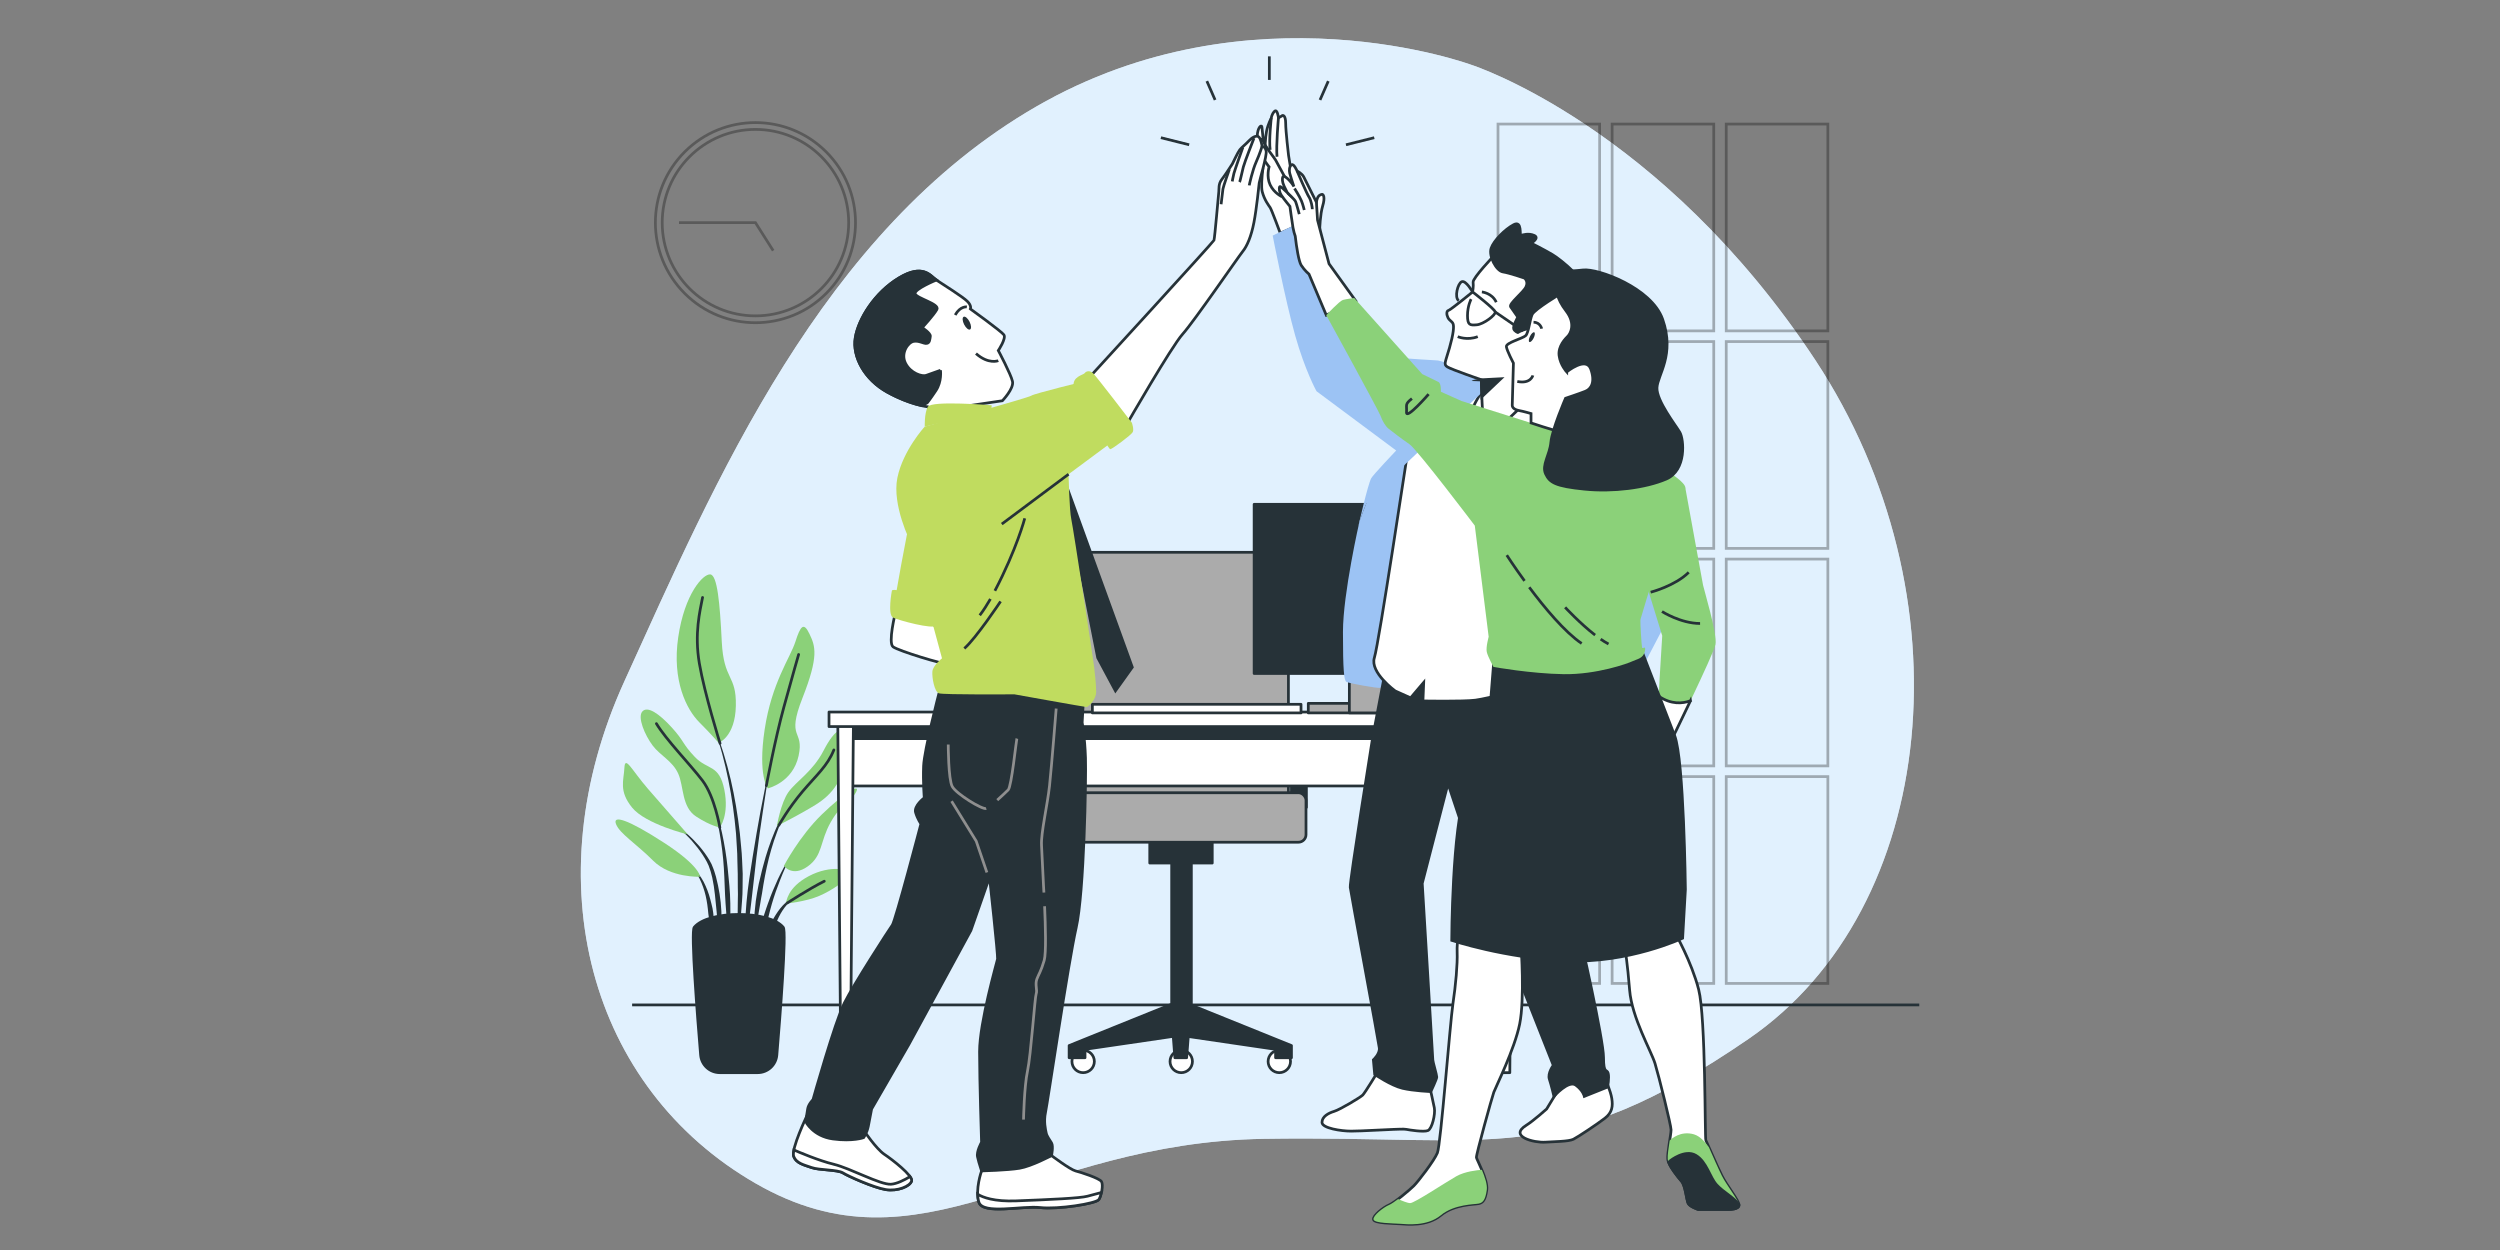 <?xml version="1.0" encoding="UTF-8"?>
<svg xmlns="http://www.w3.org/2000/svg" viewBox="0 0 1200 600">
  <rect x="0" y="0" width="1200" height="600" fill="#808080" stroke="none"/>
  <defs>
    <style>
      .cls-1 {
        fill: #9cc3f4;
      }

      .cls-2 {
        fill: #ababab;
      }

      .cls-2, .cls-3, .cls-4, .cls-5, .cls-6, .cls-7, .cls-8, .cls-9, .cls-10 {
        stroke-width: 1.32px;
      }

      .cls-2, .cls-3, .cls-4, .cls-5, .cls-6, .cls-7, .cls-10 {
        stroke: #263238;
      }

      .cls-2, .cls-3, .cls-6, .cls-7 {
        stroke-linecap: round;
        stroke-linejoin: round;
      }

      .cls-3, .cls-8, .cls-9, .cls-10 {
        fill: none;
      }

      .cls-11 {
        opacity: .7;
      }

      .cls-11, .cls-12 {
        fill: #e2f1fe;
      }

      .cls-4, .cls-5, .cls-8, .cls-9, .cls-10 {
        stroke-miterlimit: 10;
      }

      .cls-4, .cls-6, .cls-13 {
        fill: #263238;
      }

      .cls-5, .cls-7 {
        fill: #fff;
      }

      .cls-14 {
        opacity: .3;
      }

      .cls-8 {
        stroke: #000;
      }

      .cls-9 {
        stroke: #8f8f8f;
      }

      .cls-15 {
        fill: #8bd179;
      }

      .cls-16 {
        fill: #c0dc5f;
      }
    </style>
  </defs>
  <g id="Background_Simple" data-name="Background Simple">
    <g>
      <path class="cls-12" d="m706.53,31.22s-106.2-39.57-209.23,19.99c-103.03,59.56-153.89,179.73-197.66,275.95-43.77,96.22-16.66,195,63.12,240.9,79.78,45.89,132.83-19.6,243.93-21.42,111.1-1.82,141.19,14.72,232.62-47.97,91.43-62.68,106.23-213.27,32.09-325.76-74.14-112.49-164.88-141.69-164.88-141.69Z"/>
      <path class="cls-11" d="m706.53,31.22s-106.2-39.57-209.23,19.99c-103.03,59.56-153.89,179.73-197.66,275.95-43.77,96.22-16.66,195,63.12,240.9,79.78,45.89,132.83-19.6,243.93-21.42,111.1-1.82,141.19,14.72,232.62-47.97,91.43-62.68,106.23-213.27,32.09-325.76-74.14-112.49-164.88-141.69-164.88-141.69Z"/>
    </g>
  </g>
  <g id="Clock">
    <g class="cls-14">
      <circle class="cls-8" cx="362.61" cy="106.87" r="48.03" transform="translate(30.64 287.71) rotate(-45)"/>
      <circle class="cls-8" cx="362.61" cy="106.87" r="44.75"/>
      <polyline class="cls-8" points="371.13 120.31 362.61 106.87 325.93 106.87"/>
    </g>
  </g>
  <g id="Window">
    <g class="cls-14">
      <rect class="cls-8" x="719.04" y="59.55" width="48.78" height="99.27"/>
      <rect class="cls-8" x="773.82" y="59.55" width="48.78" height="99.27"/>
      <rect class="cls-8" x="828.59" y="59.55" width="48.78" height="99.27"/>
      <rect class="cls-8" x="719.04" y="163.96" width="48.78" height="99.27"/>
      <rect class="cls-8" x="773.82" y="163.96" width="48.78" height="99.27"/>
      <rect class="cls-8" x="828.59" y="163.96" width="48.78" height="99.27"/>
      <rect class="cls-8" x="719.04" y="268.36" width="48.78" height="99.27"/>
      <rect class="cls-8" x="773.82" y="268.36" width="48.78" height="99.27"/>
      <rect class="cls-8" x="828.59" y="268.36" width="48.78" height="99.27"/>
      <rect class="cls-8" x="719.04" y="372.77" width="48.78" height="99.27"/>
      <rect class="cls-8" x="773.82" y="372.77" width="48.78" height="99.27"/>
      <rect class="cls-8" x="828.59" y="372.77" width="48.78" height="99.27"/>
    </g>
  </g>
  <g id="Floor">
    <line class="cls-10" x1="303.42" y1="482.36" x2="921.25" y2="482.36"/>
  </g>
  <g id="Plant">
    <g>
      <g>
        <path class="cls-13" d="m342.65,349.55h0c-.02-.06,0-.13.06-.15.06-.03.13,0,.15.06,3.45,7.97,5.88,16.34,7.9,24.78,1.96,8.46,3.37,17.05,4.36,25.69l.62,6.49c.1,1.08.21,2.16.29,3.25l.18,3.26c.09,2.17.23,4.35.29,6.52l-.06,6.53-.07,3.26c-.05,1.09-.13,2.17-.2,3.26-.16,2.17-.3,4.34-.5,6.5-.42,4.33-1.07,8.63-1.74,12.91,0,.05-.06.1-.11.1-.06,0-.11-.05-.11-.11h0c.01-2.18.1-4.34.15-6.51.06-2.16.25-4.32.22-6.48-.01-2.16.05-4.32.07-6.48l.06-3.23-.06-3.23-.03-6.47-.18-6.46-.07-3.23c-.04-1.08-.12-2.15-.18-3.23l-.4-6.46c-.76-8.59-1.94-17.16-3.66-25.62-1.72-8.46-3.84-16.88-7-24.93Z"/>
        <path class="cls-13" d="m341.73,383.36c-.02-.06.01-.12.07-.14.06-.02.12.01.15.07,1.86,5.37,3.35,10.87,4.6,16.42,1.2,5.56,2.14,11.2,2.72,16.88.57,5.66,1.21,11.32,1.28,17.01.09,5.69,0,11.38-.6,17.06,0,.05-.05.1-.1.1-.06,0-.12-.04-.13-.1-.66-5.66-1.06-11.32-1.45-16.96-.4-5.65-.45-11.31-.82-16.96-.34-5.63-1.05-11.24-2.02-16.81-.95-5.57-2.13-11.12-3.7-16.57Z"/>
        <path class="cls-13" d="m322.98,395.26c.03-.05.1-.07.16-.04,4.69,2.97,8.88,6.71,12.53,10.93,1.8,2.14,3.47,4.38,4.9,6.81l1.01,1.9.79,1.97c.28.65.48,1.33.69,2,.2.67.43,1.34.61,2.02,1.41,5.43,2.34,10.97,2.59,16.53.23,5.56.12,11.13-.62,16.65,0,.05-.05.1-.11.1-.06,0-.12-.04-.12-.11l-1.43-16.49c-.57-5.45-.92-10.93-2.09-16.25-.15-.66-.34-1.31-.51-1.97-.17-.66-.33-1.32-.58-1.94l-.67-1.91-.86-1.8c-1.27-2.38-2.82-4.66-4.49-6.82-3.35-4.32-7.29-8.26-11.77-11.45h0s-.06-.11-.03-.16Z"/>
        <path class="cls-13" d="m332.05,416.44c2.55,1.65,4.26,4.24,5.7,6.85,1.37,2.67,2.45,5.49,3.19,8.39.22.72.4,1.45.56,2.18l.52,2.19c.26,1.47.47,2.96.55,4.45.02,1.5.06,2.99-.04,4.48-.12,1.49-.29,2.98-.59,4.45-.01.04-.05.08-.09.09-.06.01-.12-.03-.14-.09-.36-1.47-.6-2.93-.79-4.38-.23-1.45-.46-2.89-.63-4.34-.21-1.44-.4-2.87-.51-4.32-.2-1.43-.31-2.89-.62-4.3-.5-2.86-1.33-5.65-2.44-8.32-1.11-2.65-2.56-5.28-4.79-7.15h-.02c-.04-.05-.05-.11-.02-.16.03-.05.1-.07.16-.03Z"/>
        <path class="cls-13" d="m358.34,432.95c.62-7.32,1.82-14.56,2.96-21.8,1.14-7.24,2.41-14.46,3.73-21.67,1.37-7.2,2.81-14.38,4.36-21.54.01-.06.07-.1.13-.09.06.01.1.07.09.13-1.25,7.21-2.39,14.45-3.46,21.69-1.1,7.24-2.13,14.48-3.05,21.74-.89,7.26-1.59,14.54-2.5,21.79l-2.68,21.79c0,.05-.05.1-.11.1-.06,0-.12-.05-.12-.11-.08-1.84-.09-3.67-.13-5.51-.02-1.84.07-3.67.11-5.51.07-3.68.38-7.33.66-11Z"/>
        <path class="cls-13" d="m362.73,432.84c.39-2.9.92-5.78,1.48-8.65l1.03-4.27c.34-1.42.66-2.85,1.07-4.26,1.46-5.67,3.33-11.24,5.59-16.64l.88-2.01.98-1.97c.62-1.33,1.37-2.59,2.08-3.87,1.53-2.49,3.12-4.98,5.28-7,.04-.04.11-.04.16,0,.05.04.05.12,0,.16h-.01c-2,2.08-3.46,4.64-4.83,7.17-.64,1.3-1.31,2.58-1.85,3.92l-.86,1.99-.76,2.03c-2.03,5.42-3.65,10.99-4.88,16.65-.67,2.82-1.11,5.69-1.65,8.52l-.68,4.29c-.25,1.43-.55,2.84-.75,4.28-.46,2.86-.98,5.71-1.48,8.58-.44,2.87-.97,5.74-1.57,8.6-.01.05-.06.09-.11.09-.06,0-.11-.05-.12-.11-.01-2.92.06-5.85.2-8.77.17-2.92.52-5.82.82-8.73Z"/>
        <path class="cls-13" d="m368.79,433.22c1.36-3.84,2.92-7.6,4.63-11.28,1.75-3.67,3.65-7.26,5.83-10.69.03-.05.1-.07.15-.04.05.03.07.1.04.16-1.9,3.56-3.51,7.27-4.97,11.02-1.49,3.74-2.82,7.54-3.95,11.4-1.14,3.85-1.96,7.78-2.99,11.65-1.08,3.87-1.95,7.78-3.14,11.7-.01.05-.06.08-.11.08-.06,0-.12-.05-.12-.11-.06-4.09.34-8.17,1.14-12.17.72-4.03,2.13-7.88,3.48-11.72Z"/>
        <path class="cls-13" d="m369.04,446.01c.69-2.4,1.88-4.64,3.22-6.76,1.32-2.12,2.85-4.13,4.69-5.83.95-.82,1.91-1.61,2.98-2.25,1.05-.66,2.17-1.21,3.38-1.53.05-.01.11.01.13.06.03.06,0,.12-.06.15h-.01c-2.19.98-4.05,2.6-5.61,4.37-1.59,1.77-2.85,3.8-3.91,5.92-1.11,2.1-1.68,4.43-2.65,6.59-.43,1.11-.85,2.23-1.34,3.34-.42,1.13-.88,2.26-1.47,3.38h0s-.06.07-.1.07c-.06,0-.12-.05-.12-.11-.05-1.25.02-2.5.14-3.74.18-1.23.44-2.45.73-3.66Z"/>
      </g>
      <path class="cls-15" d="m368.58,378.41s11.99-2.77,14.76-15.68c2.77-12.91-6.15-7.38,1.84-27.67,7.99-20.29,6.15-24.91,3.38-30.75-2.77-5.84-4.3-4-6.76,3.69-2.46,7.69-11.38,19.68-14.76,42.12-3.38,22.45,1.54,28.29,1.54,28.29Z"/>
      <path class="cls-15" d="m344.91,356.58s7.99-2.77,8.3-17.83c.31-15.07-5.84-11.99-6.76-30.75-.92-18.76-2.15-31.98-5.53-32.29-3.38-.31-12.3,9.22-15.37,30.13-3.07,20.91,4,34.74,10.15,40.89,6.15,6.15,9.22,9.84,9.22,9.84Z"/>
      <path class="cls-15" d="m372.89,396.55s1.84-11.07,5.53-16.3c3.69-5.23,11.68-9.84,16.91-19.99,5.23-10.15,11.07-15.07,10.76-.62-.31,14.45-6.76,21.83-14.76,26.75-7.99,4.92-18.45,10.15-18.45,10.15Z"/>
      <path class="cls-15" d="m376.27,415.61s7.38-14.14,18.14-24.6c10.76-10.45,19.37-15.68,16.3-10.45-3.07,5.23-6.76,4.92-11.99,14.14-5.23,9.22-3.69,15.99-11.07,21.22-7.38,5.23-11.38-.31-11.38-.31Z"/>
      <path class="cls-15" d="m377.19,433.75c.31-.92.61-7.69,11.07-13.22,10.45-5.53,20.29-3.38,19.06-.62-1.23,2.77-7.69,7.38-14.14,10.15-6.46,2.77-15.99,3.69-15.99,3.69Z"/>
      <path class="cls-15" d="m345.52,397.16s4.61-5.84,2.15-18.14c-2.46-12.3-7.99-9.22-14.14-15.68-6.15-6.46-4.92-7.38-11.07-14.14-6.15-6.76-11.68-10.45-14.14-7.69-2.46,2.77,1.23,11.38,4.92,16.3,3.69,4.92,9.53,7.38,12.3,13.53,2.77,6.15,1.54,15.99,8.61,20.6,7.07,4.61,11.38,5.23,11.38,5.23Z"/>
      <path class="cls-15" d="m330.15,400.55s-11.07-12.61-19.06-21.83c-7.99-9.22-11.07-16.3-11.38-10.15-.31,6.15-2.77,11.07,3.69,19.06,6.46,7.99,26.75,12.91,26.75,12.91Z"/>
      <path class="cls-15" d="m335.99,420.84s.31-4.92-17.22-16.3c-17.53-11.38-24.91-13.53-23.06-8.92,1.84,4.61,9.53,9.22,17.83,17.53,8.3,8.3,22.45,7.69,22.45,7.69Z"/>
      <path class="cls-3" d="m367.85,377.1s4.11-22.06,8.42-37.74c4.3-15.68,7.07-25.21,7.07-25.21"/>
      <path class="cls-3" d="m345.62,356.81s-7.47-23.91-9.93-38.36c-2.46-14.45.31-25.21,1.54-31.67"/>
      <path class="cls-3" d="m373.86,396.09s4.57-8.15,11.33-16.14c6.76-7.99,11.99-12.3,15.07-19.99"/>
      <path class="cls-3" d="m345.52,397.16s-2.46-14.76-8.3-22.45c-5.84-7.69-17.53-19.68-22.14-27.37"/>
      <path class="cls-3" d="m377.92,433.42s10.35-6.74,17.73-10.43"/>
      <path class="cls-6" d="m345.5,514.88c-4.8,0-8.8-3.67-9.2-8.45-1.53-18.26-4.74-59.29-3.08-61.31,6.78-8.26,35.96-8.26,42.74,0,1.66,2.02-1.55,43.05-3.08,61.31-.4,4.78-4.4,8.45-9.2,8.45h-18.19Z"/>
    </g>
  </g>
  <g id="Chair">
    <g>
      <rect class="cls-6" x="509.15" y="358.84" width="7.17" height="28.7"/>
      <rect class="cls-6" x="619.9" y="358.84" width="7.17" height="28.7"/>
      <path class="cls-2" d="m524.85,265.1h84.05c5.27,0,9.54,4.28,9.54,9.54v125.24h-103.13v-125.24c0-5.27,4.28-9.54,9.54-9.54Z"/>
      <g>
        <circle class="cls-7" cx="519.91" cy="509.5" r="5.38"/>
        <path class="cls-7" d="m572.37,509.5c0-2.97-2.41-5.38-5.38-5.38s-5.38,2.41-5.38,5.38,2.41,5.38,5.38,5.38,5.38-2.41,5.38-5.38Z"/>
        <path class="cls-7" d="m619.45,509.5c0-2.97-2.41-5.38-5.38-5.38s-5.38,2.41-5.38,5.38,2.41,5.38,5.38,5.38,5.38-2.41,5.38-5.38Z"/>
      </g>
      <polygon class="cls-6" points="571.85 482.48 571.85 393.83 562.4 393.83 562.4 481.91 562.06 482.15 513.18 501.88 513.18 507.71 520.81 507.71 520.81 503.67 563.16 497.45 563.94 507.71 569.59 507.71 570.37 497.51 612.28 503.67 612.28 507.71 619.9 507.71 619.9 501.88 571.85 482.48"/>
      <rect class="cls-6" x="551.88" y="403.63" width="30" height="10.63"/>
      <rect class="cls-2" x="506.87" y="380.51" width="120.01" height="23.75" rx="3.62" ry="3.62"/>
      <rect class="cls-2" x="500.63" y="342.25" width="14.8" height="21.97" rx="3.01" ry="3.01"/>
      <rect class="cls-2" x="617.88" y="342.25" width="14.8" height="21.97" rx="3.01" ry="3.01"/>
    </g>
  </g>
  <g id="Table">
    <g>
      <g>
        <rect class="cls-7" x="405.23" y="346.29" width="318.34" height="30.98" transform="translate(1128.79 723.55) rotate(180)"/>
        <rect class="cls-6" x="405.23" y="346.29" width="318.34" height="8.24" transform="translate(1128.79 700.82) rotate(180)"/>
        <polygon class="cls-7" points="720.2 514.88 724.71 514.88 726.22 345.85 718.7 345.85 720.2 514.88"/>
        <polygon class="cls-7" points="403.63 514.88 408.15 514.88 409.65 345.85 402.13 345.85 403.63 514.88"/>
        <rect class="cls-7" x="397.94" y="341.78" width="332.85" height="6.99" transform="translate(1128.72 690.54) rotate(180)"/>
      </g>
      <g>
        <rect class="cls-7" x="524.33" y="338.06" width="100.15" height="4.13" transform="translate(1148.82 680.26) rotate(180)"/>
        <g>
          <rect class="cls-6" x="601.97" y="242.08" width="120.49" height="81.2" transform="translate(1324.44 565.35) rotate(180)"/>
          <rect class="cls-2" x="627.99" y="337.62" width="48.77" height="4.58" transform="translate(1304.74 679.82) rotate(180)"/>
          <rect class="cls-2" x="647.68" y="289.63" width="29.07" height="52.57" transform="translate(1324.44 631.83) rotate(180)"/>
        </g>
      </g>
    </g>
  </g>
  <g id="Lines">
    <g>
      <line class="cls-10" x1="557.22" y1="66.09" x2="570.8" y2="69.49"/>
      <line class="cls-10" x1="579.29" y1="38.93" x2="583.25" y2="47.98"/>
      <line class="cls-10" x1="659.64" y1="66.09" x2="646.06" y2="69.49"/>
      <line class="cls-10" x1="637.58" y1="38.93" x2="633.61" y2="47.98"/>
      <line class="cls-10" x1="609.28" y1="27.05" x2="609.28" y2="38.36"/>
    </g>
  </g>
  <g id="Character_3" data-name="Character 3">
    <g>
      <path class="cls-5" d="m621.27,91.68l-2.77-17.13s-1.38-11.6-1.38-15.4-1.38-4.15-1.9-3.46l-1.56.87s-.52-4.5-1.9-3.12c-1.38,1.38-1.56,3.29-1.56,3.29,0,0-1.56,2.77-2.25,6.23-.29,1.44-.52,3.76-.68,6.01l-.87-1.16s-.52-5.71-.69-6.92c-.17-1.21-2.08.17-2.25,4.5-.14,3.38,1.84,12.03,2.71,15.66-.47,3.89-.88,8.74-.29,10.99,1.04,3.98,3.12,6.58,3.81,7.61s4.85,12.29,4.85,12.29l12.46-5.54-5.71-14.71Z"/>
      <path class="cls-5" d="m616.6,84.76s-3.63-6.75-4.33-7.96c-.69-1.21-4.85-6.23-5.88-9-1.04-2.77-3.46,1.04-2.42,3.98,1.04,2.94,5.19,8.31,5.19,8.31,0,0-1.38,4.67.52,8.65s5.71,5.71,5.71,5.71"/>
      <path class="cls-10" d="m613.66,56.55s-1.21,13.5-.69,18.69"/>
      <path class="cls-10" d="m610.2,56.72s-1.21,10.73-.52,15.23"/>
      <path class="cls-1" d="m712.9,180.45s-21.32-7.43-22.76-7.43-16.36-1.07-16.36-1.07l-17.66-9.23-28.46-57.78-16.77,8.14s5.99,30.9,10.78,47.91c4.79,17.01,10.26,26.8,10.26,26.8l38.08,28.34,1.92,2.64,40.96-38.33Z"/>
      <path class="cls-1" d="m652.53,250.4s-7.91,34.5-7.91,52.94.48,23.24,1.68,23.96c1.2.72,14.85,3.11,16.05,2.87s4.79-1.44,4.79-1.44c0,0,17.49-82.89,19.4-93.19s4.55-32.82,4.55-32.82c0,0-20.12,17.25-25.63,23.24-5.51,5.99-5.03,6.23-7.43,10.78-2.4,4.55-5.51,13.65-5.51,13.65Z"/>
      <path class="cls-5" d="m661.66,513.89s-6.42,10.61-7.54,11.73-10.89,6.98-13.69,7.82c-2.79.84-5.87,2.51-5.87,5.31s9.22,4.19,13.97,4.19,18.71-.84,20.39-.84,4.75-.28,6.15,0c1.4.28,8.38,1.4,10.34.56,1.96-.84,3.63-7.82,3.07-10.89-.56-3.07-2.23-10.06-2.23-10.06l-24.58-7.82Z"/>
      <path class="cls-5" d="m747.13,524.5l-4.75,7.82s-6.25,5.62-9.78,7.82c-8.56,5.34,3.64,8.48,9.22,8.1,3.91-.27,11.17-.28,13.41-1.4,2.23-1.12,11.45-7.26,15.08-10.06,3.63-2.79,3.91-5.87,3.35-9.5-.56-3.63-3.07-9.22-3.07-9.22,0,0-14.8-4.75-18.99-1.4-4.19,3.35-4.47,7.82-4.47,7.82Z"/>
      <path class="cls-4" d="m665.23,320.65l-6.34,33.29s-11.1,69.43-10.78,71.97c.32,2.54,13.64,74.25,13.96,77.11s-2.85,5.71-2.85,5.71l.63,6.98s7.93,5.39,13.32,6.66c5.39,1.27,13.63,1.59,13.63,1.59,0,0,2.85-6.02,2.85-6.98s-1.9-7.29-1.9-8.24-5.08-84.72-5.08-84.72l12.37-47.87s16.8,50.73,18.39,54.22c1.59,3.49,32.16,80.98,32.16,80.98,0,0-2.85,3.8-1.9,6.66.95,2.85,2.22,8.24,2.22,8.24,0,0,6.98-7.93,10.46-5.39,3.49,2.54,4.12,5.39,4.12,5.39l11.1-4.44s.95-4.44.32-6.66c-.63-2.22-2.22.63-2.22-7.61s-10.92-57.52-13.14-65.13c-2.22-7.61-11.41-21.88-11.41-21.88l-4.12-76.73v-17.76l-75.78-5.39Z"/>
      <path class="cls-5" d="m718.55,184.31s-8.18-2.59-11.51-1.11c-3.33,1.48-30.78,30.61-31.15,32.46-.37,1.85-13.98,93.02-16.2,100.06-2.22,7.03,9.99,15.92,9.99,15.92l7.4,3.33,6.29-7.4-.37,8.88s19.25.37,25.17-.37c5.92-.74,28.87-6.66,28.87-6.66,0,0,4.81-79.96,5.18-81.44.37-1.48,4.07-52.19,4.07-52.19l-7.03-4.44-20.73-7.03Z"/>
      <path class="cls-5" d="m718.44,206.45l5.18,10.35s15.04-16.27,16.76-20.21c1.73-3.94,3.2-4.19,2.22-6.66-.99-2.47-3.45-4.93-3.45-4.93,0,0-22.92-.74-25.88.74-2.96,1.48-11.09,19.97-11.59,21.2l-.49,1.23,15.53-2.71,1.73.99Z"/>
      <path class="cls-1" d="m710.88,188.85s-50.79,47.19-53.42,50.31c-2.64,3.11-5.51,13.65-5.51,13.65,0,0,4.55-20.12,6.23-23.24,1.68-3.11,37.61-40.01,37.61-40.01l9.58-6.71,12.92.51-7.41,5.48Z"/>
      <g>
        <path class="cls-5" d="m716.96,122.89s-10.11,10.6-9.86,12.57c.25,1.97-.25,4.68-.25,4.68,0,0-10.6,8.63-11.59,8.87-.99.25-.99,1.97-.25,3.45.74,1.48,1.97,1.73,2.46,2.96.49,1.23.25,4.68-1.73,11.59-1.97,6.9-2.96,7.89-.99,9.12,1.97,1.23,16.27,6.16,16.27,6.16,0,0,.49,20.71,1.48,23.66.99,2.96,5.92.49,5.92.49l20.71-19.72v-3.45l16.27-19.47s4.44-16.02-.49-23.66c-4.93-7.64-30.81-18.49-31.55-18.73-.74-.25-4.19-.74-6.41,1.48Z"/>
        <path class="cls-4" d="m734.96,116.72s4.19-2.47,1.48-3.7c-2.71-1.23-5.67-.25-6.41,0-.74.25.74-7.39-3.45-5.18s-9.61,7.64-10.85,11.34,2.47,10.85,5.67,11.34c3.2.49,10.35,2.96,10.35,2.96,0,0,1.97,1.48.74,4.19s-8.38,8.13-7.39,9.61c.99,1.48,3.45,4.93,3.45,4.93,0,0-2.47,4.44-1.97,5.67.49,1.23,1.97,1.73,1.97,1.73,0,0,4.44-2.71,8.13-1.73s2.22,7.15.74,9.86c-1.48,2.71-3.45,5.92-3.45,5.92,0,0,4.19,9.61,5.18,9.61s13.06-12.08,18.24-17.5,7.39-14.79,6.16-22.68c-1.23-7.89-14.3-18.49-18.49-20.95-4.19-2.47-10.11-5.42-10.11-5.42Z"/>
        <path class="cls-10" d="m700.2,144.33c-2.22-1.48-.49-8.38,1.48-9.12,1.97-.74,5.18,4.93,5.18,4.93,0,0,10.6,8.13,10.85,9.61.25,1.48-5.67,5.92-8.87,6.16-3.2.25-4.44.25-4.44-4.44s1.73-7.89,1.73-7.89"/>
        <line class="cls-10" x1="717.7" y1="149.75" x2="731.01" y2="158.87"/>
        <path class="cls-10" d="m711.3,140.14s4.93.49,6.9,4.93"/>
        <path class="cls-10" d="m699.71,161.59s4.44,1.97,9.61,0"/>
        <path class="cls-10" d="m733.97,173.66s-5.18,1.23-7.64,0"/>
        <polygon class="cls-4" points="711.05 182.29 720.42 181.8 711.3 190.43 711.05 182.29"/>
      </g>
      <path class="cls-1" d="m742.6,189.93s-4.96,8.53-9.79,25.58c-4.83,17.04-9.92,68.68-9.92,74.28s12.97,72.75,13.99,75.29c1.02,2.54,7.38,2.8,7.38,2.8,0,0,18.82-12.72,19.84-16.28,1.02-3.56-11.96-63.34-11.96-63.34,0,0,23.66-77.33,22.13-78.35-1.53-1.02-31.67-19.98-31.67-19.98Z"/>
      <path class="cls-10" d="m751.37,198.47s-15.77,63.08-19.59,74.02c-3.82,10.94-8.9,17.3-8.9,17.3"/>
      <g>
        <g>
          <path class="cls-1" d="m746.11,356.98s-2.38,3.66-3.66,5.13c-1.28,1.46-4.76,3.11-3.11,4.21s6.04-.92,7.14-2.56l-.37-6.77Z"/>
          <g>
            <path class="cls-1" d="m756.08,342.77s-9.61,9.26-10.16,10.18c-.55.92-1.1,8.6-1.1,10.8s1.46,3.48,2.2,3.66c.73.18,2.2.18,2.2.18l2.38-.37s2.2-.18,4.39.37c2.2.55,6.59.55,7.69-.55,1.1-1.1,2.2-3.84,2.2-3.84,0,0,1.28-1.46,1.65-3.66.37-2.2,2.56-13.18,2.56-13.18,0,0-15.57-5.35-14.01-3.59Z"/>
            <line class="cls-1" x1="749.22" y1="367.6" x2="750.87" y2="357.35"/>
            <line class="cls-1" x1="753.98" y1="367.05" x2="755.81" y2="358.26"/>
            <line class="cls-1" x1="759.47" y1="367.41" x2="761.12" y2="359.18"/>
          </g>
        </g>
        <path class="cls-1" d="m774.27,209.91s25.93,57.35,29.49,66.26c3.56,8.9.76,12.13,0,14.42-.76,2.29-30.12,57.78-30.12,57.78l-17.55-5.6,18.08-58.17-13.38-25.34,13.48-49.35Z"/>
      </g>
    </g>
  </g>
  <g id="Character_2" data-name="Character 2">
    <g>
      <g>
        <path class="cls-5" d="m633.47,109.87s.18-6.94,1.42-11.04c1.25-4.09.36-5.87-.53-5.52-.89.36-1.96.53-2.49,3.74-.53,3.2-.71,4.81-.71,6.76s2.31,6.05,2.31,6.05Z"/>
        <path class="cls-5" d="m614.24,89.64c.32-.56,2.34,1.62,3.75,2.92-.56-1.14-.7-1.21-1.6-3.16-1.07-2.31-.87-3.65-.71-4.27.48-1.85,4.28,2.27,5.39,4.41-.57-1.72-1.74-5.3-2-6.36-.36-1.42-.18-3.38.89-4.09,1.07-.71,2.67,3.03,2.67,3.03,0,0,2.31,1.07,3.2,2.85l6.05,12.1.53,8.54,5.52,21,12.82,17.8-14.14,6.87-8.29-19.68s-2.14-1.78-3.74-4.27c-1.17-1.82-2.24-8.53-2.87-13.98-.32-.89-.78-2.35-1.09-4.16-.52-3.03-1.46-10.13-1.46-10.13,0,0-2.72-3.24-4.18-5.43-.86-1.29-1.15-3.24-.73-3.97Z"/>
        <path class="cls-10" d="m621.37,90.46s2.43,3.82,3.32,5.96c.73,1.78,1.36,4.39,1.36,4.39"/>
        <path class="cls-10" d="m622.61,82.1s4.63,10.86,5.7,12.46c1.07,1.6,1.6,4.98,1.6,5.87"/>
        <path class="cls-10" d="m617.99,92.56s3.46,3.24,3.88,4.18,1.78,6.06,1.78,6.06"/>
      </g>
      <g>
        <path class="cls-5" d="m730.12,454.34s1.8,25.04-.68,37.22c-2.48,12.18-11.5,30.22-12.41,32.71-.9,2.48-8.57,30.22-8.35,31.35s5.64,10.83,4.96,15.56c-.68,4.74-1.8,6.09-3.83,6.54-2.03.45-11.73.23-18.27,5.64-6.54,5.41-16.24,4.29-19.62,4.06-3.38-.23-12.18-.23-12.63-2.03-.45-1.8,4.74-5.86,7.44-6.99,2.71-1.13,9.92-7.22,11.95-9.25s9.7-11.95,11.28-15.79c1.58-3.83,6.09-62.48,7.44-71.5,1.35-9.02,2.26-19.17,2.03-24.81-.23-5.64,1.13-8.8,1.13-8.8l29.55,6.09Z"/>
        <path class="cls-15" d="m666.74,578.39c1-.42,2.62-1.52,4.37-2.84,1.89.85,4.54,1.94,5.78,1.94,2.03,0,16.92-9.92,22.1-12.86,4.2-2.38,10.18-2.97,12.3-3.12,1.38,3.28,2.72,7.16,2.36,9.66-.68,4.74-1.8,6.09-3.83,6.54-2.03.45-11.73.23-18.27,5.64-6.54,5.41-16.24,4.29-19.62,4.06s-12.18-.23-12.63-2.03,4.74-5.86,7.44-6.99Z"/>
      </g>
      <path class="cls-5" d="m803.96,447.68s7.95,13.79,11.4,27.31c3.45,13.52,2.92,71.33,3.45,72.39.53,1.06,5.3,12.2,7.69,16.97,2.39,4.77,8.22,11.93,8.22,14.05s-4.24,2.12-5.04,2.12h-14.58s-3.98-1.33-4.77-2.92c-.8-1.59-1.33-8.49-3.18-10.61-1.86-2.12-6.36-7.69-6.63-10.61-.27-2.92,1.59-11.93,1.59-14.05s-5.83-25.72-7.69-31.82c-1.86-6.1-11.14-22.01-12.2-35.27s-2.12-19.09-2.12-19.09l23.87-8.49Z"/>
      <g>
        <path class="cls-15" d="m813.14,544.5c3,.88,5.64,4.06,7.12,6.15,1.74,3.94,4.57,10.38,6.23,13.71,2.39,4.77,8.22,11.93,8.22,14.05s-4.24,2.12-5.04,2.12h-14.58s-3.98-1.33-4.77-2.92c-.8-1.59-1.33-8.49-3.18-10.61-1.86-2.12-6.36-7.69-6.63-10.61-.16-1.73.43-5.61.94-8.92.82-.83,5.26-4.86,11.69-2.98Z"/>
        <path class="cls-4" d="m829.68,580.53h-14.58s-3.98-1.33-4.77-2.92c-.8-1.59-1.33-8.49-3.18-10.61-1.56-1.79-5-6.02-6.21-9.05l.71-.75s7.14-5.75,12.36-2.61c5.22,3.13,6.62,10.45,9.92,14.1,3.31,3.66,8.86,6.36,10.78,9.71,0,2.12-4.24,2.12-5.04,2.12Z"/>
      </g>
      <g>
        <g>
          <path class="cls-15" d="m808.95,234.16s8.26,45.21,8.51,46.7c.25,1.49,6.94,23.55,5.95,28.51-.99,4.96-21.57,46.86-21.57,46.86,0,0-5.21-8.68-5.95-9.17s1.98-41.9,1.98-41.9l-8.18-26.53s-.05-27.04,3.48-32.22c3.53-5.18,14.37-14.84,15.78-12.25Z"/>
          <path class="cls-10" d="m792.31,284.26s11.72-3,18.27-9.54"/>
          <path class="cls-10" d="m797.77,293.54s9,5.73,18.27,5.73"/>
        </g>
        <path class="cls-5" d="m811.45,336.34c-4.98,10.45-9.61,19.89-9.61,19.89,0,0-5.21-8.68-5.95-9.17-.27-.18-.08-5.83.27-12.91,5.99,4.11,11.44,3.62,15.29,2.2Z"/>
      </g>
      <path class="cls-4" d="m787.75,311.61s11.56,29.8,16.07,41.47c4.51,11.67,5.17,73.92,5.17,73.92l-1.33,23.33s-25.99,12.2-55.68,10.87c-29.7-1.33-55.15-9.81-55.15-9.81,0,0,.13-54.03,6.76-72.07,6.63-18.03,11.4-36.33,11.4-36.33l2.22-27.95,70.53-3.45Z"/>
      <g>
        <path class="cls-15" d="m802.35,248.76c-.47,1.18-11.92,38.55-11.92,38.55,0,0-2.73,8.93-2.98,9.92-.25.99.5,12.64.74,13.64s2.07-1.65,1.32,1.82c-.74,3.47-3.97,3.72-5.95,4.71s-17.11,6.45-32.97,6.2c-15.87-.25-33.72-3.47-33.72-3.47,0,0-2.73-4.96-3.22-7.19-.5-2.23.91-7.28.91-7.28l-6.66-53.36s-27.6-36.48-31.36-39.07-8.71-6.36-10.13-7.54-2.83-3.53-3.77-6.12c-.94-2.59-26.05-48.3-26.05-48.3,0,0,6.36-6.83,8.01-7.3,1.65-.47,5.42-.94,5.42-.94l32.65,36.53s6.36,3.06,7.77,3.77c1.41.71,1.18,4.71,1.18,4.71l9.93,4.45,33.32,10.52,15.91,3.84s44.99,16.96,47.81,18.37c2.83,1.41,10.6,6.59,10.36,8.95-.24,2.36-4.47,12.01-4.47,12.01"/>
        <path class="cls-10" d="m734.04,281.89c7.25,9.71,16.95,21.42,25.16,26.98"/>
        <path class="cls-10" d="m723.25,266.48s3.43,5.33,8.53,12.34"/>
        <path class="cls-10" d="m768.31,306.79c1.29.89,2.56,1.69,3.78,2.33"/>
        <path class="cls-10" d="m751.26,291.52s7.06,7.65,14.39,13.32"/>
        <path class="cls-10" d="m685.73,189.2s-10.83,12.48-10.6,8.71-.94-3.77,2.59-6.59"/>
      </g>
      <g>
        <path class="cls-5" d="m749.77,140.55s-13.22,7.88-14.34,10.41c-1.13,2.53-1.69,8.72-3.09,10.13-1.41,1.41-9.56,3.38-9.28,5.34s3.38,7.88,3.38,7.88c0,0-.56,18.84-.56,20.25s1.69,2.25,3.38,2.53c1.69.28,5.63,1.41,5.63,1.41v4.5s10.97,3.66,12.09,3.66,8.44.56,8.44.56c0,0,14.91-9.84,19.69-23.91,4.78-14.06,0-25.03-5.34-31.5s-19.97-11.25-19.97-11.25Z"/>
        <path class="cls-4" d="m752.02,178.52s9.28-7.59,11.53-1.41c2.25,6.19.28,9.56-2.53,10.69-2.81,1.13-9.56,3.38-9.56,3.38,0,0-6.47,14.91-7.03,21.1-.56,6.19-4.5,10.97-2.53,15.19,1.97,4.22,4.78,5.91,18.56,7.31,13.78,1.41,29.48-.62,39.33-4.84,9.84-4.22,8.49-19.07,6.52-22.44-1.97-3.38-11.25-15.19-10.97-21.38.28-6.19,8.72-15.72,2.73-32.85-5.3-15.15-31.14-24.52-38.17-23.68-7.03.84-13.22,0-13.22,4.5s.28,9,5.06,15.19c4.78,6.19,1.97,10.97.84,12.09s-4.78,4.78-4.22,9.28,3.66,7.88,3.66,7.88Z"/>
        <path class="cls-10" d="m735.77,180.19s-.97,4.22-7.47,2.92"/>
        <path class="cls-10" d="m740,157.77s-.65-3.09-3.9-3.09"/>
        <path class="cls-13" d="m734.41,161.4c-.64,1.28-.77,2.52-.29,2.76.48.24,1.39-.61,2.03-1.89s.77-2.52.29-2.76-1.39.61-2.03,1.89Z"/>
      </g>
    </g>
  </g>
  <g id="Character_1" data-name="Character 1">
    <g>
      <g>
        <path class="cls-5" d="m465.79,148.29s.73-1.46-1.46-3.65-11.93-8.28-14.85-10.22-6.33-8.03-18.01-.97c-11.68,7.06-19.47,19.72-20.93,28.72-1.46,9.01,4.38,19.96,15.34,26.05s19.47,7.06,19.47,7.06l1.22,2.19,34.57-5.11s5.6-5.84,4.87-9.25-6.82-14.85-6.82-14.85c0,0,3.89-5.84,2.68-7.55s-16.07-12.41-16.07-12.41Z"/>
        <path class="cls-4" d="m451.43,177.74s-4.87,1.7-6.82,2.43c-1.95.73-7.55-.97-9.98-5.84s1.22-9.98,3.89-10.47c2.68-.49,4.87,1.22,6.33.97s1.46-1.95,1.7-3.41c.24-1.46-3.89-4.14-3.89-4.14,0,0,5.6-6.09,7.06-8.76s-9.98-5.36-10.47-7.55,10.22-6.57,10.22-6.57c-2.92-1.95-6.33-8.03-18.01-.97-11.68,7.06-19.47,19.72-20.93,28.72-1.46,9.01,4.38,19.96,15.34,26.05,7.18,3.99,13.29,5.77,16.67,6.54l2.56-1.42s1.22-1.46,4.14-5.84,2.19-9.74,2.19-9.74Z"/>
        <path class="cls-10" d="m464.09,147.31s-3.16-.49-5.6,3.89"/>
        <path class="cls-10" d="m479.18,173.12s-4.62,1.95-10.71-3.41"/>
        <path class="cls-13" d="m465.39,154.45c.85,1.68.95,3.34.23,3.7-.72.36-1.99-.71-2.84-2.39-.85-1.68-.95-3.34-.23-3.7.72-.36,1.99.71,2.84,2.39Z"/>
      </g>
      <path class="cls-16" d="m476.01,194.54s-28.97-2.43-30.67.73-1.46,9.49-1.46,9.49l31.89-7.3.24-2.92Z"/>
      <g>
        <path class="cls-5" d="m523.15,180.86s59.2-64.61,59.56-65.55c.36-.94,2.15-21.81,2.32-23.26.18-1.45-.29-3.71,1.46-5.95,1.74-2.24,5.07-7.48,5.07-7.48,0,0,2.64-5.57,3.51-6.69.87-1.12,3.04-2.82,4.45-4.37,1.41-1.55,3.52-2.76,4.64-1.89,1.12.87,1.65,4.53,1.65,4.53,0,0,1.48.02,1.94,2.28.46,2.26-3.18,14.08-3.32,15.29s-1.25,12.35-2.55,19.06c-1.3,6.71-3.34,11.37-5.35,13.82-2.01,2.45-23.45,33.7-28.83,39.67-5.38,5.97-26.68,43.04-26.68,43.04l-17.87-22.51Z"/>
        <path class="cls-10" d="m590.11,81.29s-2.95,8.26-3.09,9.39-.89,7.36-.89,7.36"/>
        <path class="cls-10" d="m596.55,70.81s-3.82,10.68-4.25,12.35c-.43,1.67-.82,3.92-.82,3.92"/>
        <path class="cls-10" d="m605.81,70.21s-1.15,3.77-2.87,7.58c-1.72,3.81-3.27,10.86-3.31,11.2"/>
        <path class="cls-10" d="m601.92,66.29s-4.48,11.41-5.12,13.86c-.64,2.45-1.5,6.71-1.8,7.25"/>
      </g>
      <polygon class="cls-4" points="507.48 220.99 543.51 320.28 535.41 331.61 526.9 315.7 520.2 281.8 507.48 220.99"/>
      <g>
        <path class="cls-5" d="m429.76,294.23s-3.58,14.3-1.1,16.23c2.48,1.93,25.03,8.8,25.58,7.98.55-.83.28-9.9-.28-12.38-.55-2.48-4.68-5.78-4.68-5.78l-19.53-6.05Z"/>
        <path class="cls-16" d="m436.09,252.7s-7.15,36.3-6.6,37.68c.55,1.38,18.98,3.58,18.98,3.58l-12.38-41.25Z"/>
        <path class="cls-16" d="m428.11,283.5s-2.2,11.55.55,12.93,19.25,5.78,20.63,3.85c1.38-1.93-.55-10.18-.55-10.18,0,0-19.25-8.8-20.63-6.6Z"/>
      </g>
      <g>
        <g>
          <path class="cls-5" d="m504.73,554.68s8.95,6.72,11.51,7.36c2.56.64,11.51,3.52,12.47,5.12.96,1.6,0,6.72-1.28,8.64-1.28,1.92-19.51,4.8-28.14,3.84-8.64-.96-27.5,3.52-29.42-2.56-1.92-6.08,1.28-15.03,1.28-15.03,0,0,27.82-6.08,33.58-7.36Z"/>
          <path class="cls-5" d="m522,574.18c-3.52.96-17.59,1.6-34.22,2.24-10.59.41-15.98-1.65-18.51-3.19.04,1.33.22,2.64.6,3.83,1.92,6.08,20.79,1.6,29.42,2.56,8.63.96,26.86-1.92,28.14-3.84.51-.76.96-2.03,1.27-3.39-2.27.6-4.96,1.31-6.71,1.79Z"/>
        </g>
        <g>
          <path class="cls-5" d="m387.36,535.49s-7.68,15.99-6.4,19.51c1.28,3.52,5.12,4.16,8.63,5.44s12.47.96,15.03,2.56,14.71,7.04,20.47,8c5.76.96,11.83-1.6,12.47-4.16.64-2.56-9.27-10.23-13.11-12.79-3.84-2.56-9.91-11.51-9.91-11.51l-27.18-7.04Z"/>
          <path class="cls-5" d="m400.15,558.83c-7.12-1.71-17-5.94-19.09-6.85-.26,1.31-.33,2.37-.1,3.01,1.28,3.52,5.12,4.16,8.63,5.44,3.52,1.28,12.47.96,15.03,2.56s14.71,7.04,20.47,8c5.76.96,11.83-1.6,12.47-4.16.13-.51-.18-1.23-.75-2.06-2.67,1.62-6.31,3.48-9.16,3.66-5.12.32-19.51-7.68-27.5-9.59Z"/>
        </g>
        <path class="cls-4" d="m450.7,332.8s-7.05,27.14-7.37,34.82c-.32,7.68.32,15.35.32,15.35,0,0-5.12,3.84-4.16,7.04.96,3.2,2.56,5.44,2.56,5.44,0,0-12.15,46.37-13.75,48.61s-18.55,28.46-23.03,37.42c-4.48,8.95-15.03,46.34-15.03,46.34,0,0-2.24,2.24-2.56,4.48-.32,2.24-.96,6.08-.96,6.08,0,0,3.52,7.04,13.11,8.32,9.59,1.28,14.71-.64,14.71-.64,0,0,1.6-2.24,2.24-5.44.64-3.2,1.6-8.32,1.6-8.32l17.91-31.02,29.74-54.66,8.95-25.59s4.16,37.74,3.84,39.34-8.63,30.35-8.63,44.42.96,43.49.96,43.49c0,0-2.56,4.48-1.92,7.04l.64,2.56,1.28,4.16s12.47-.32,18.23-1.28c5.76-.96,15.35-6.08,15.35-6.08,0,0,.96-4.48,0-6.08-.96-1.6-2.24-3.2-2.56-4.8-.32-1.6-1.28-5.44-.32-9.91.96-4.48,10.87-71.61,14.71-88.56,3.84-16.95,4.8-71.64,4.48-81.55s-1.6-16.95-1.6-16.95l.64-11.51s-17.91-7.68-33.26-8.63c-15.35-.96-33.9,1.92-33.9,1.92l-2.22,4.2Z"/>
        <polyline class="cls-9" points="456.76 384.57 468.59 403.75 473.71 418.79"/>
        <path class="cls-9" d="m478.68,384.06c2.23-1.99,4.45-4.12,5.26-4.93,1.6-1.6,3.84-23.67,4.16-24.63"/>
        <path class="cls-9" d="m455.16,357.38s0,16.63,1.92,20.15,14.39,11.19,16.31,10.55"/>
        <path class="cls-10" d="m458.68,350.03s17.27-2.88,28.46.96"/>
        <path class="cls-9" d="m501.41,434.99c.42,9.38.8,22.6-.2,26.01-1.6,5.44-2.56,6.4-3.52,8.95-.96,2.56.32,5.44-.32,7.04-.64,1.6-2.56,29.71-4.16,37.07-1.6,7.36-1.92,23.35-1.92,23.35"/>
        <path class="cls-9" d="m506.97,340.11s-2.24,28.14-3.2,37.1c-.96,8.95-4.16,22.71-3.84,28.46s.96,19.51.96,19.51c0,0,.08,1.24.19,3.25"/>
        <path class="cls-10" d="m491.94,541.56v7.36s2.56.64,1.92,3.2c-.64,2.56-2.88,4.48-2.88,4.48"/>
      </g>
      <path class="cls-16" d="m443.88,204.76s-10.47,11.44-13.14,24.59c-2.68,13.14,6.33,30.91,6.33,30.91l15.09,55.74s-4.38,3.41-4.62,6.33.97,9.74,3.16,10.47c2.19.73,36.27.49,36.27.49,0,0,33.84,6.09,34.57,6.09s4.62-3.41,4.62-7.3-.73-9.49-.97-11.93-9.98-66.45-10.95-70.83-1.32-21.69-1.32-21.69l20.39-15.12,3.48-4.48-15.59-25.18s-24.98,6.11-26.19,7.08-51.12,14.85-51.12,14.85Z"/>
      <path class="cls-16" d="m515.44,185.81s16.48,29.95,17.48,29.82c1-.12,10.15-6.86,10.81-8.25.66-1.39-.44-4.47-.44-4.47,0,0-17.15-22.43-18.69-23.84-1.55-1.41-3.32-.89-3.93.02s-6.33,1.69-5.23,6.72Z"/>
      <line class="cls-10" x1="512.91" y1="227.62" x2="480.85" y2="251.55"/>
      <path class="cls-10" d="m475.4,287.51c-1.65,2.87-3.36,5.53-5.12,7.84"/>
      <path class="cls-10" d="m491.89,248.79s-3.9,14.83-14.34,34.79"/>
      <path class="cls-10" d="m480.27,288.69s-11.84,17.76-17.39,22.57"/>
    </g>
  </g>
</svg>